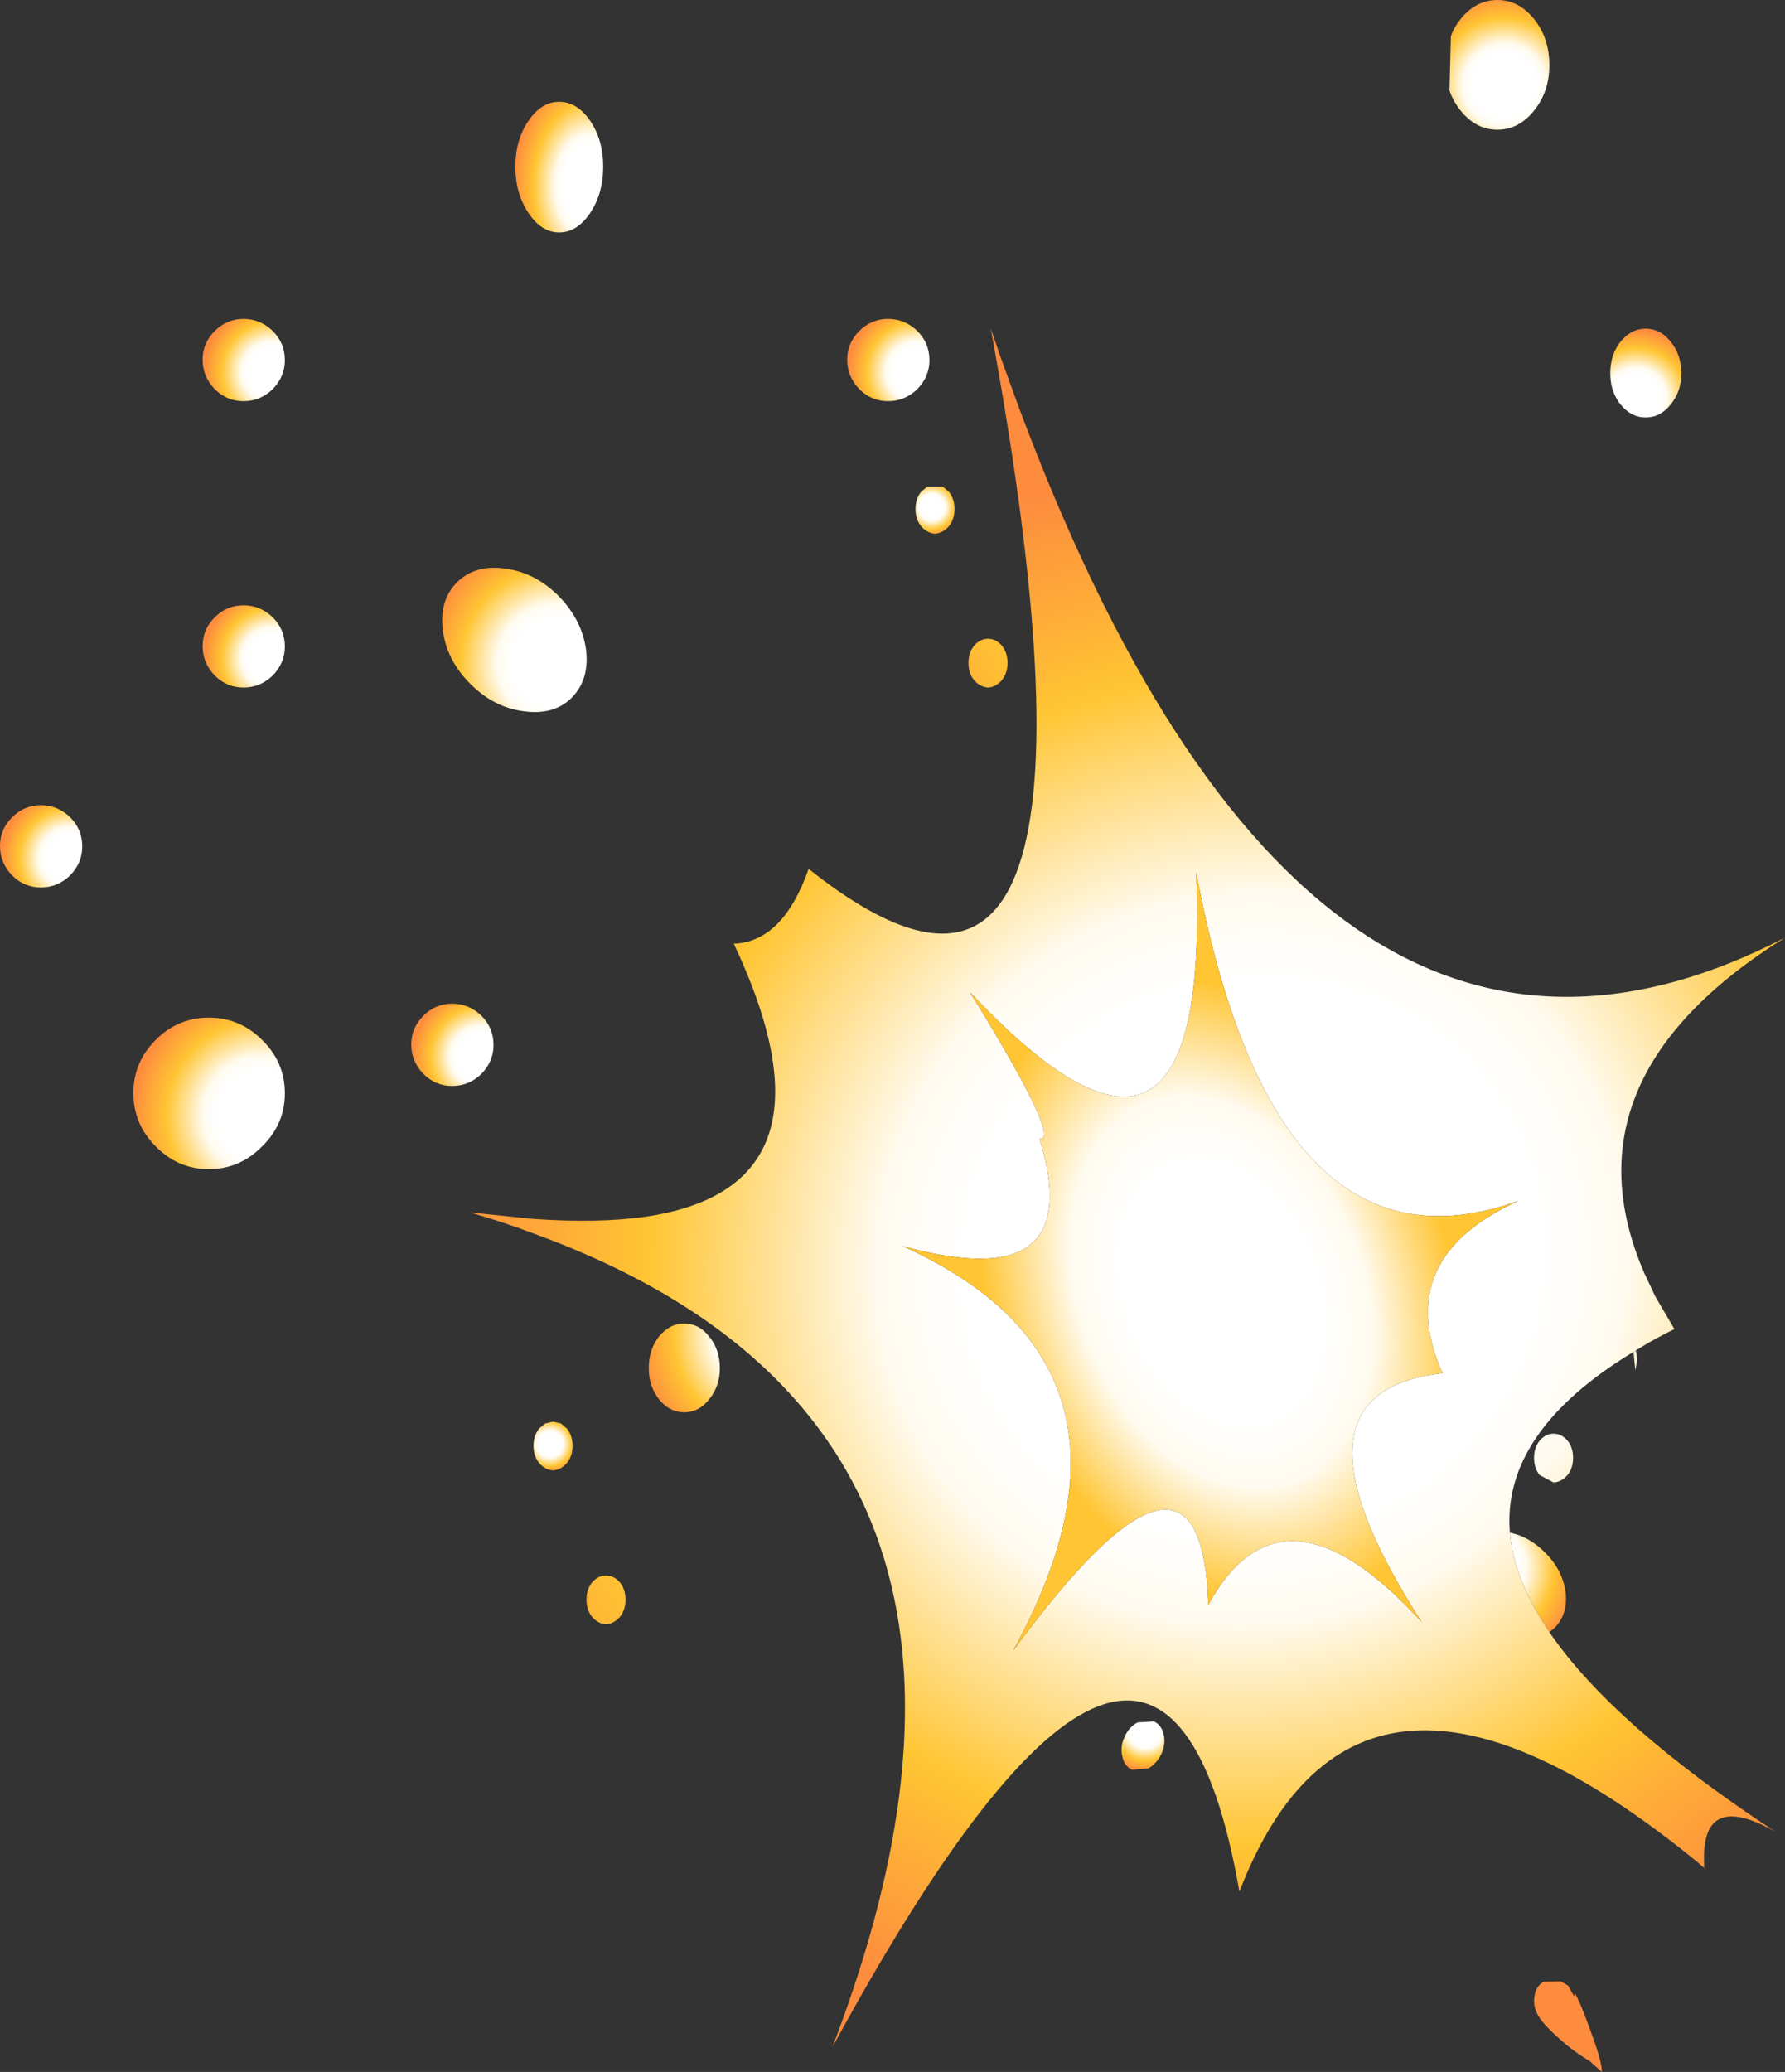 <?xml version="1.0" encoding="UTF-8" standalone="no"?>
<svg xmlns:xlink="http://www.w3.org/1999/xlink" height="222.85px" width="192.05px" xmlns="http://www.w3.org/2000/svg">
  <rect width="100%" height="100%" fill="#333333" stroke="none"/>
  <g transform="matrix(1.0, 0.0, 0.0, 1.0, 125.4, 78.15)">
    <path d="M39.65 78.65 Q39.65 77.55 40.25 76.8 40.9 76.05 41.75 76.05 42.6 76.05 43.25 76.8 43.85 77.55 43.85 78.65 43.85 79.75 43.25 80.5 42.6 81.25 41.75 81.3 L40.25 80.5 Q39.65 79.75 39.65 78.65 M-62.3 93.9 Q-62.3 92.8 -61.7 92.05 -61.05 91.3 -60.2 91.3 -59.35 91.3 -58.7 92.05 -58.1 92.8 -58.1 93.9 -58.1 95.0 -58.7 95.75 -59.35 96.5 -60.2 96.55 -61.05 96.5 -61.7 95.75 -62.3 95.0 -62.3 93.9" fill="url(#gradient0)" fill-rule="evenodd" stroke="none"/>
    <path d="M50.35 67.25 L50.6 67.1 50.75 68.05 50.55 69.25 50.35 67.25" fill="url(#gradient1)" fill-rule="evenodd" stroke="none"/>
    <path d="M-54.5 65.6 Q-53.35 64.2 -51.8 64.2 -50.2 64.2 -49.1 65.6 -47.95 67.0 -47.95 69.0 -47.95 70.95 -49.1 72.35 -50.2 73.75 -51.8 73.75 -53.35 73.75 -54.5 72.35 -55.6 70.95 -55.6 69.0 -55.6 67.0 -54.5 65.6" fill="url(#gradient2)" fill-rule="evenodd" stroke="none"/>
    <path d="M-63.8 77.35 Q-63.8 78.45 -64.4 79.2 -65.05 79.95 -65.9 80.0 -66.75 79.95 -67.4 79.2 -68.0 78.45 -68.0 77.35 -68.0 76.25 -67.4 75.5 L-66.75 74.95 -65.9 74.75 -65.05 74.95 -64.4 75.5 Q-63.8 76.25 -63.8 77.35" fill="url(#gradient3)" fill-rule="evenodd" stroke="none"/>
    <path d="M-111.05 39.4 Q-111.05 36.1 -108.65 33.7 -106.25 31.3 -102.95 31.3 -99.6 31.3 -97.2 33.7 -94.75 36.1 -94.75 39.45 -94.75 42.75 -97.2 45.15 -99.6 47.6 -102.95 47.6 -106.25 47.6 -108.65 45.15 -111.05 42.75 -111.05 39.4" fill="url(#gradient4)" fill-rule="evenodd" stroke="none"/>
    <path d="M-94.75 -39.4 Q-94.75 -37.65 -96.05 -36.3 -97.4 -35.0 -99.2 -35.0 -101.0 -35.0 -102.3 -36.3 -103.6 -37.65 -103.6 -39.45 -103.6 -41.25 -102.3 -42.55 -101.0 -43.85 -99.2 -43.85 -97.4 -43.85 -96.05 -42.55 -94.75 -41.25 -94.75 -39.4" fill="url(#gradient5)" fill-rule="evenodd" stroke="none"/>
    <path d="M-103.6 -8.65 Q-103.6 -10.45 -102.3 -11.75 -101.0 -13.05 -99.2 -13.05 -97.4 -13.05 -96.05 -11.75 -94.75 -10.45 -94.75 -8.6 -94.75 -6.85 -96.05 -5.5 -97.4 -4.2 -99.2 -4.2 -101.0 -4.2 -102.3 -5.5 -103.6 -6.85 -103.6 -8.65" fill="url(#gradient6)" fill-rule="evenodd" stroke="none"/>
    <path d="M-116.55 12.9 Q-116.55 14.65 -117.85 16.0 -119.2 17.3 -121.0 17.3 -122.8 17.3 -124.1 16.0 -125.4 14.65 -125.4 12.85 -125.4 11.05 -124.1 9.75 -122.8 8.45 -121.0 8.45 -119.2 8.45 -117.85 9.75 -116.55 11.05 -116.55 12.9" fill="url(#gradient7)" fill-rule="evenodd" stroke="none"/>
    <path d="M-62.35 -8.3 Q-61.95 -5.05 -63.9 -3.1 -65.8 -1.2 -69.05 -1.65 -72.25 -2.05 -74.8 -4.6 -77.35 -7.15 -77.75 -10.35 -78.15 -13.6 -76.25 -15.5 -74.3 -17.45 -71.1 -17.0 -67.85 -16.6 -65.3 -14.05 -62.8 -11.5 -62.35 -8.3" fill="url(#gradient8)" fill-rule="evenodd" stroke="none"/>
    <path d="M30.55 -68.4 L30.7 -74.25 Q31.05 -75.25 31.75 -76.1 33.4 -78.15 35.7 -78.15 38.0 -78.15 39.65 -76.1 41.3 -74.05 41.3 -71.15 41.3 -68.3 39.65 -66.25 38.0 -64.2 35.7 -64.2 33.4 -64.2 31.75 -66.25 30.95 -67.25 30.55 -68.4" fill="url(#gradient9)" fill-rule="evenodd" stroke="none"/>
    <path d="M48.95 -41.4 Q50.1 -42.8 51.65 -42.8 53.25 -42.8 54.35 -41.4 55.5 -40.0 55.5 -38.0 55.5 -36.05 54.35 -34.65 53.25 -33.25 51.65 -33.25 50.1 -33.25 48.95 -34.65 47.85 -36.05 47.85 -38.0 47.85 -40.0 48.95 -41.4" fill="url(#gradient10)" fill-rule="evenodd" stroke="none"/>
    <path d="M42.5 134.95 L43.3 135.4 43.95 136.55 44.05 136.25 44.1 136.35 Q44.7 137.35 45.95 140.9 46.95 143.65 46.95 144.7 L45.6 143.5 Q43.95 142.55 42.35 141.1 40.7 139.65 40.1 138.65 39.5 137.6 39.7 136.55 39.85 135.45 40.7 135.0 L42.5 134.95" fill="url(#gradient11)" fill-rule="evenodd" stroke="none"/>
    <path d="M41.3 97.4 Q37.5 91.8 37.05 86.7 39.1 87.1 40.8 88.8 42.7 90.65 43.05 93.1 43.3 95.45 41.9 96.9 L41.3 97.4" fill="url(#gradient12)" fill-rule="evenodd" stroke="none"/>
    <path d="M-0.45 110.5 Q-0.95 111.55 -1.85 112.05 L-3.6 112.2 Q-4.45 111.8 -4.65 110.75 -4.9 109.7 -4.4 108.65 -3.95 107.6 -3.0 107.1 L-1.25 107.0 Q-0.45 107.35 -0.2 108.4 0.05 109.4 -0.45 110.5" fill="url(#gradient13)" fill-rule="evenodd" stroke="none"/>
    <path d="M29.8 69.55 Q24.3 57.2 38.0 51.0 11.7 60.45 3.3 15.7 4.95 56.25 -21.05 28.55 -11.15 44.55 -13.55 44.35 -8.3 61.45 -28.35 55.85 0.4 68.8 -16.4 99.4 3.9 71.75 4.6 94.45 12.6 79.9 27.55 96.3 11.6 71.55 29.8 69.55 M50.6 67.1 L50.35 67.25 Q36.15 75.85 37.05 86.7 37.5 91.8 41.3 97.4 48.1 107.35 65.6 118.85 57.55 114.3 57.95 122.4 L57.95 122.75 56.95 121.9 Q20.65 92.4 7.95 125.3 -0.5 77.05 -35.85 142.05 -18.5 96.8 -39.65 72.6 -49.6 61.2 -68.05 54.5 -71.35 53.25 -74.85 52.25 L-68.05 52.95 Q-61.0 53.45 -55.85 52.7 -34.15 49.45 -46.45 23.35 -41.15 23.15 -38.4 15.3 -2.9 43.55 -18.8 -42.8 L-17.75 -39.75 -15.75 -34.25 Q15.45 49.15 66.65 22.7 42.45 37.8 51.5 58.75 L52.7 61.3 54.75 64.8 Q52.5 65.9 50.6 67.1" fill="url(#gradient14)" fill-rule="evenodd" stroke="none"/>
    <path d="M29.8 69.55 Q11.6 71.55 27.55 96.3 12.6 79.9 4.6 94.45 3.9 71.75 -16.4 99.4 0.4 68.8 -28.35 55.85 -8.3 61.45 -13.55 44.35 -11.15 44.55 -21.05 28.55 4.95 56.25 3.3 15.7 11.7 60.45 38.0 51.0 24.3 57.2 29.8 69.55" fill="url(#gradient15)" fill-rule="evenodd" stroke="none"/>
    <path d="M-72.3 34.25 Q-72.3 36.0 -73.6 37.35 -74.95 38.65 -76.75 38.65 -78.55 38.65 -79.85 37.35 -81.15 36.0 -81.15 34.2 -81.15 32.4 -79.85 31.1 -78.55 29.8 -76.75 29.8 -74.95 29.8 -73.6 31.1 -72.3 32.4 -72.3 34.25" fill="url(#gradient16)" fill-rule="evenodd" stroke="none"/>
    <path d="M-25.4 -39.4 Q-25.4 -37.65 -26.7 -36.3 -28.05 -35.0 -29.85 -35.0 -31.65 -35.0 -32.95 -36.3 -34.25 -37.65 -34.25 -39.45 -34.25 -41.25 -32.95 -42.55 -31.65 -43.85 -29.85 -43.85 -28.05 -43.85 -26.7 -42.55 -25.4 -41.25 -25.4 -39.4" fill="url(#gradient17)" fill-rule="evenodd" stroke="none"/>
    <path d="M-23.95 -25.8 L-23.3 -25.25 Q-22.7 -24.5 -22.7 -23.4 -22.7 -22.3 -23.3 -21.55 -23.95 -20.8 -24.8 -20.75 -25.65 -20.8 -26.3 -21.55 -26.9 -22.3 -26.9 -23.4 -26.9 -24.5 -26.3 -25.25 L-25.65 -25.8 -23.95 -25.8" fill="url(#gradient18)" fill-rule="evenodd" stroke="none"/>
    <path d="M-20.6 -8.7 Q-19.95 -9.45 -19.1 -9.45 -18.25 -9.45 -17.6 -8.7 -17.0 -7.95 -17.0 -6.85 -17.0 -5.75 -17.6 -5.0 -18.25 -4.25 -19.1 -4.2 -19.95 -4.25 -20.6 -5.0 -21.2 -5.75 -21.2 -6.85 -21.2 -7.95 -20.6 -8.7" fill="url(#gradient19)" fill-rule="evenodd" stroke="none"/>
    <path d="M-65.25 -53.15 Q-67.15 -53.15 -68.55 -55.25 -69.95 -57.35 -69.95 -60.2 -69.95 -63.1 -68.55 -65.15 -67.15 -67.2 -65.25 -67.2 -63.3 -67.2 -61.9 -65.15 -60.5 -63.1 -60.5 -60.2 -60.5 -57.35 -61.9 -55.25 -63.3 -53.15 -65.25 -53.15" fill="url(#gradient20)" fill-rule="evenodd" stroke="none"/>
  </g>
  <defs>
    <radialGradient cx="0" cy="0" gradientTransform="matrix(0.123, 0.0, 0.0, 0.123, 4.95, 50.35)" gradientUnits="userSpaceOnUse" id="gradient0" r="819.2" spreadMethod="pad">
      <stop offset="0.349" stop-color="#ffffff"/>
      <stop offset="0.455" stop-color="#fffbf0"/>
      <stop offset="0.737" stop-color="#ffc533"/>
      <stop offset="1.0" stop-color="#fd8c3e"/>
    </radialGradient>
    <radialGradient cx="0" cy="0" gradientTransform="matrix(0.123, 0.0, 0.0, 0.123, 4.95, 50.35)" gradientUnits="userSpaceOnUse" id="gradient1" r="819.2" spreadMethod="pad">
      <stop offset="0.302" stop-color="#ffffff"/>
      <stop offset="0.455" stop-color="#fffbf0"/>
      <stop offset="0.737" stop-color="#ffc533"/>
      <stop offset="0.878" stop-color="#fd8c3e"/>
      <stop offset="0.988" stop-color="#bf6d2f"/>
    </radialGradient>
    <radialGradient cx="0" cy="0" gradientTransform="matrix(0.018, 0.0, 0.0, 0.018, -42.05, 65.45)" gradientUnits="userSpaceOnUse" id="gradient2" r="819.2" spreadMethod="pad">
      <stop offset="0.349" stop-color="#ffffff"/>
      <stop offset="0.455" stop-color="#fffbf0"/>
      <stop offset="0.737" stop-color="#ffc533"/>
      <stop offset="1.0" stop-color="#fd8c3e"/>
    </radialGradient>
    <radialGradient cx="0" cy="0" gradientTransform="matrix(0.004, 0.0, 0.0, 0.004, -66.25, 77.15)" gradientUnits="userSpaceOnUse" id="gradient3" r="819.2" spreadMethod="pad">
      <stop offset="0.349" stop-color="#ffffff"/>
      <stop offset="0.455" stop-color="#fffbf0"/>
      <stop offset="0.737" stop-color="#ffc533"/>
      <stop offset="1.0" stop-color="#fd8c3e"/>
    </radialGradient>
    <radialGradient cx="0" cy="0" gradientTransform="matrix(0.017, 0.0, 0.0, 0.017, -97.25, 41.8)" gradientUnits="userSpaceOnUse" id="gradient4" r="819.2" spreadMethod="pad">
      <stop offset="0.349" stop-color="#ffffff"/>
      <stop offset="0.455" stop-color="#fffbf0"/>
      <stop offset="0.737" stop-color="#ffc533"/>
      <stop offset="1.0" stop-color="#fd8c3e"/>
    </radialGradient>
    <radialGradient cx="0" cy="0" gradientTransform="matrix(0.009, 0.0, 0.0, 0.009, -96.1, -38.15)" gradientUnits="userSpaceOnUse" id="gradient5" r="819.2" spreadMethod="pad">
      <stop offset="0.349" stop-color="#ffffff"/>
      <stop offset="0.455" stop-color="#fffbf0"/>
      <stop offset="0.737" stop-color="#ffc533"/>
      <stop offset="1.0" stop-color="#fd8c3e"/>
    </radialGradient>
    <radialGradient cx="0" cy="0" gradientTransform="matrix(0.009, 0.0, 0.0, 0.009, -96.1, -7.35)" gradientUnits="userSpaceOnUse" id="gradient6" r="819.2" spreadMethod="pad">
      <stop offset="0.349" stop-color="#ffffff"/>
      <stop offset="0.455" stop-color="#fffbf0"/>
      <stop offset="0.737" stop-color="#ffc533"/>
      <stop offset="1.0" stop-color="#fd8c3e"/>
    </radialGradient>
    <radialGradient cx="0" cy="0" gradientTransform="matrix(0.009, 0.0, 0.0, 0.009, -117.9, 14.15)" gradientUnits="userSpaceOnUse" id="gradient7" r="819.2" spreadMethod="pad">
      <stop offset="0.349" stop-color="#ffffff"/>
      <stop offset="0.455" stop-color="#fffbf0"/>
      <stop offset="0.737" stop-color="#ffc533"/>
      <stop offset="1.0" stop-color="#fd8c3e"/>
    </radialGradient>
    <radialGradient cx="0" cy="0" gradientTransform="matrix(0.017, 0.0, 0.0, 0.017, -65.6, -6.85)" gradientUnits="userSpaceOnUse" id="gradient8" r="819.2" spreadMethod="pad">
      <stop offset="0.349" stop-color="#ffffff"/>
      <stop offset="0.455" stop-color="#fffbf0"/>
      <stop offset="0.737" stop-color="#ffc533"/>
      <stop offset="1.0" stop-color="#fd8c3e"/>
    </radialGradient>
    <radialGradient cx="0" cy="0" gradientTransform="matrix(0.012, 0.0, 0.0, 0.012, 36.45, -69.0)" gradientUnits="userSpaceOnUse" id="gradient9" r="819.2" spreadMethod="pad">
      <stop offset="0.349" stop-color="#ffffff"/>
      <stop offset="0.455" stop-color="#fffbf0"/>
      <stop offset="0.737" stop-color="#ffc533"/>
      <stop offset="1.0" stop-color="#fd8c3e"/>
    </radialGradient>
    <radialGradient cx="0" cy="0" gradientTransform="matrix(0.009, 0.0, 0.0, 0.009, 50.6, -35.3)" gradientUnits="userSpaceOnUse" id="gradient10" r="819.2" spreadMethod="pad">
      <stop offset="0.349" stop-color="#ffffff"/>
      <stop offset="0.455" stop-color="#fffbf0"/>
      <stop offset="0.737" stop-color="#ffc533"/>
      <stop offset="1.0" stop-color="#fd8c3e"/>
    </radialGradient>
    <radialGradient cx="0" cy="0" gradientTransform="matrix(0.099, 0.0, 0.0, 0.099, 15.55, 58.35)" gradientUnits="userSpaceOnUse" id="gradient11" r="819.2" spreadMethod="pad">
      <stop offset="0.349" stop-color="#ffffff"/>
      <stop offset="0.455" stop-color="#fffbf0"/>
      <stop offset="0.737" stop-color="#ffc533"/>
      <stop offset="1.0" stop-color="#fd8c3e"/>
    </radialGradient>
    <radialGradient cx="0" cy="0" gradientTransform="matrix(-0.013, 0.0, 0.0, -0.013, 33.95, 90.45)" gradientUnits="userSpaceOnUse" id="gradient12" r="819.2" spreadMethod="pad">
      <stop offset="0.349" stop-color="#ffffff"/>
      <stop offset="0.455" stop-color="#fffbf0"/>
      <stop offset="0.737" stop-color="#ffc533"/>
      <stop offset="1.0" stop-color="#fd8c3e"/>
    </radialGradient>
    <radialGradient cx="0" cy="0" gradientTransform="matrix(-0.002, -0.005, 0.005, -0.002, -2.2, 107.95)" gradientUnits="userSpaceOnUse" id="gradient13" r="819.2" spreadMethod="pad">
      <stop offset="0.349" stop-color="#ffffff"/>
      <stop offset="0.455" stop-color="#fffbf0"/>
      <stop offset="0.737" stop-color="#ffc533"/>
      <stop offset="1.0" stop-color="#fd8c3e"/>
    </radialGradient>
    <radialGradient cx="0" cy="0" gradientTransform="matrix(0.101, -0.039, 0.037, 0.097, 9.3, 57.25)" gradientUnits="userSpaceOnUse" id="gradient14" r="819.2" spreadMethod="pad">
      <stop offset="0.349" stop-color="#ffffff"/>
      <stop offset="0.455" stop-color="#fffbf0"/>
      <stop offset="0.737" stop-color="#ffc533"/>
      <stop offset="1.0" stop-color="#fd8c3e"/>
    </radialGradient>
    <radialGradient cx="0" cy="0" gradientTransform="matrix(0.038, -0.015, 0.021, 0.054, 6.0, 60.8)" gradientUnits="userSpaceOnUse" id="gradient15" r="819.2" spreadMethod="pad">
      <stop offset="0.302" stop-color="#ffffff"/>
      <stop offset="0.455" stop-color="#fffbf0"/>
      <stop offset="0.737" stop-color="#ffc533"/>
    </radialGradient>
    <radialGradient cx="0" cy="0" gradientTransform="matrix(0.009, 0.0, 0.0, 0.009, -73.65, 35.5)" gradientUnits="userSpaceOnUse" id="gradient16" r="819.2" spreadMethod="pad">
      <stop offset="0.349" stop-color="#ffffff"/>
      <stop offset="0.455" stop-color="#fffbf0"/>
      <stop offset="0.737" stop-color="#ffc533"/>
      <stop offset="1.0" stop-color="#fd8c3e"/>
    </radialGradient>
    <radialGradient cx="0" cy="0" gradientTransform="matrix(0.009, 0.0, 0.0, 0.009, -26.75, -38.15)" gradientUnits="userSpaceOnUse" id="gradient17" r="819.2" spreadMethod="pad">
      <stop offset="0.349" stop-color="#ffffff"/>
      <stop offset="0.455" stop-color="#fffbf0"/>
      <stop offset="0.737" stop-color="#ffc533"/>
      <stop offset="1.0" stop-color="#fd8c3e"/>
    </radialGradient>
    <radialGradient cx="0" cy="0" gradientTransform="matrix(0.004, 0.0, 0.0, 0.004, -25.15, -23.6)" gradientUnits="userSpaceOnUse" id="gradient18" r="819.2" spreadMethod="pad">
      <stop offset="0.349" stop-color="#ffffff"/>
      <stop offset="0.455" stop-color="#fffbf0"/>
      <stop offset="0.737" stop-color="#ffc533"/>
      <stop offset="1.0" stop-color="#fd8c3e"/>
    </radialGradient>
    <radialGradient cx="0" cy="0" gradientTransform="matrix(0.123, 0.0, 0.0, 0.123, 46.05, -50.4)" gradientUnits="userSpaceOnUse" id="gradient19" r="819.2" spreadMethod="pad">
      <stop offset="0.349" stop-color="#ffffff"/>
      <stop offset="0.455" stop-color="#fffbf0"/>
      <stop offset="0.737" stop-color="#ffc533"/>
      <stop offset="1.0" stop-color="#fd8c3e"/>
    </radialGradient>
    <radialGradient cx="0" cy="0" gradientTransform="matrix(0.01, 0.0, 0.0, 0.015, -61.95, -58.15)" gradientUnits="userSpaceOnUse" id="gradient20" r="819.2" spreadMethod="pad">
      <stop offset="0.349" stop-color="#ffffff"/>
      <stop offset="0.455" stop-color="#fffbf0"/>
      <stop offset="0.737" stop-color="#ffc533"/>
      <stop offset="1.0" stop-color="#fd8c3e"/>
    </radialGradient>
  </defs>
</svg>
